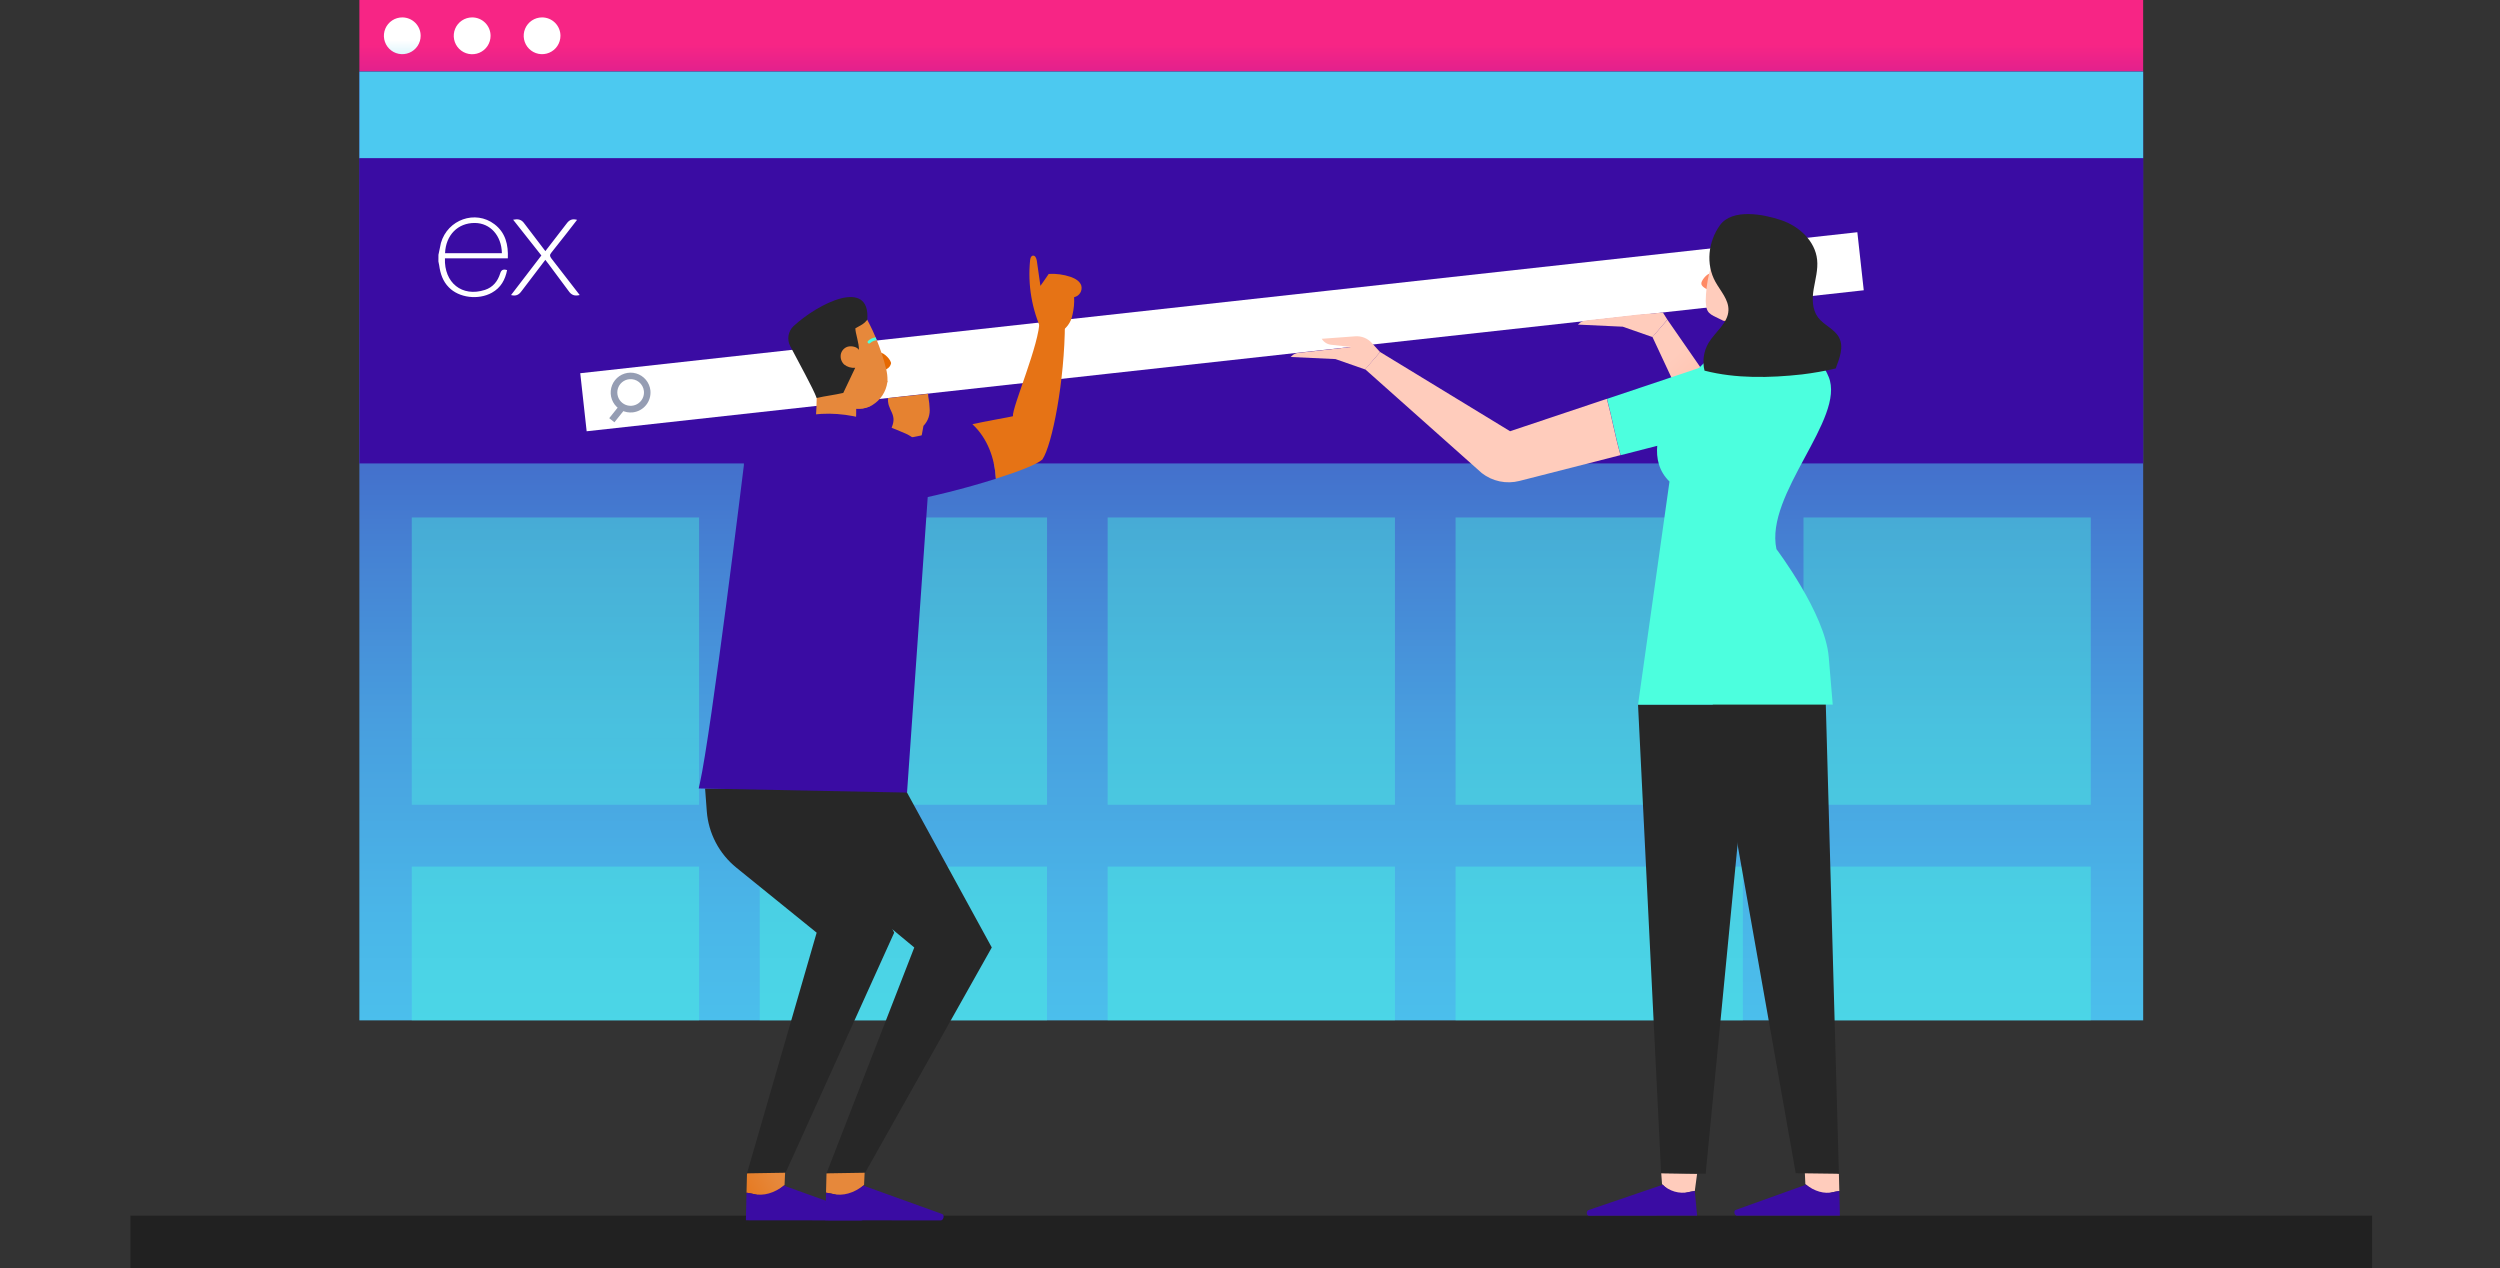 <svg width="690" height="350" viewBox="0 0 690 350" fill="none" xmlns="http://www.w3.org/2000/svg">
<rect x="0" y="0" width="690" height="350" fill="#333333" stroke="none"/>
<g clip-path="url(#clip0_2638_7596)">
<path d="M591.507 0H99.188V19.749H591.507V0Z" fill="url(#paint0_linear_2638_7596)"/>
<path d="M591.516 19.758H99.188V281.621H591.516V19.758Z" fill="url(#paint1_linear_2638_7596)"/>
<path d="M591.516 19.758H99.188V43.698H591.516V19.758Z" fill="url(#paint2_linear_2638_7596)"/>
<path d="M591.516 43.695H99.188V127.906H591.516V43.695Z" fill="#3A0CA3"/>
<path d="M116.1 9.878C116.1 10.883 115.801 11.866 115.242 12.701C114.683 13.536 113.888 14.187 112.958 14.569C112.029 14.952 111.007 15.05 110.022 14.851C109.036 14.652 108.132 14.165 107.424 13.451C106.717 12.737 106.237 11.829 106.046 10.842C105.855 9.856 105.961 8.834 106.351 7.908C106.742 6.982 107.398 6.192 108.238 5.64C109.078 5.087 110.063 4.797 111.068 4.805C112.406 4.816 113.686 5.355 114.629 6.305C115.571 7.256 116.1 8.54 116.1 9.878Z" fill="url(#paint3_linear_2638_7596)"/>
<path d="M135.398 9.878C135.399 10.883 135.103 11.867 134.545 12.704C133.988 13.54 133.195 14.193 132.266 14.579C131.338 14.965 130.316 15.066 129.33 14.871C128.343 14.676 127.437 14.193 126.726 13.483C126.014 12.772 125.529 11.867 125.333 10.881C125.136 9.895 125.236 8.873 125.62 7.944C126.005 7.015 126.656 6.22 127.492 5.662C128.328 5.103 129.311 4.805 130.316 4.805C130.983 4.804 131.644 4.934 132.26 5.189C132.877 5.443 133.437 5.817 133.909 6.288C134.381 6.759 134.755 7.319 135.011 7.935C135.266 8.551 135.398 9.211 135.398 9.878Z" fill="url(#paint4_linear_2638_7596)"/>
<path d="M154.686 9.878C154.686 10.882 154.388 11.862 153.831 12.697C153.273 13.531 152.481 14.181 151.554 14.565C150.627 14.949 149.607 15.05 148.623 14.854C147.639 14.658 146.735 14.175 146.025 13.466C145.316 12.756 144.832 11.852 144.637 10.868C144.441 9.884 144.541 8.864 144.925 7.937C145.309 7.01 145.96 6.217 146.794 5.66C147.628 5.102 148.609 4.805 149.612 4.805C150.958 4.805 152.248 5.339 153.2 6.291C154.151 7.242 154.686 8.533 154.686 9.878Z" fill="url(#paint5_linear_2638_7596)"/>
<path opacity="0.36" d="M192.942 142.82H113.648V222.114H192.942V142.82Z" fill="url(#paint6_linear_2638_7596)"/>
<path opacity="0.36" d="M288.981 142.82H209.688V222.114H288.981V142.82Z" fill="url(#paint7_linear_2638_7596)"/>
<path opacity="0.36" d="M385.005 142.82H305.711V222.114H385.005V142.82Z" fill="url(#paint8_linear_2638_7596)"/>
<path opacity="0.36" d="M481.036 142.82H401.742V222.114H481.036V142.82Z" fill="url(#paint9_linear_2638_7596)"/>
<path opacity="0.36" d="M577.059 142.82H497.766V222.114H577.059V142.82Z" fill="url(#paint10_linear_2638_7596)"/>
<path opacity="0.36" d="M192.942 239.18H113.648V281.623H192.942V239.18Z" fill="url(#paint11_linear_2638_7596)"/>
<path opacity="0.36" d="M288.973 239.18H209.688V281.623H288.973V239.18Z" fill="url(#paint12_linear_2638_7596)"/>
<path opacity="0.36" d="M385.005 239.18H305.711V281.623H385.005V239.18Z" fill="url(#paint13_linear_2638_7596)"/>
<path opacity="0.36" d="M481.028 239.18H401.742V281.623H481.028V239.18Z" fill="url(#paint14_linear_2638_7596)"/>
<path opacity="0.36" d="M577.059 239.18H497.766V281.623H577.059V239.18Z" fill="url(#paint15_linear_2638_7596)"/>
<path d="M540.359 28H486.746C485.32 28 484.164 29.156 484.164 30.582V32.867C484.164 34.293 485.32 35.449 486.746 35.449H540.359C541.785 35.449 542.941 34.293 542.941 32.867V30.582C542.941 29.156 541.785 28 540.359 28Z" fill="url(#paint16_linear_2638_7596)"/>
<path d="M162.203 28H108.59C107.164 28 106.008 29.156 106.008 30.582V32.867C106.008 34.293 107.164 35.449 108.59 35.449H162.203C163.629 35.449 164.785 34.293 164.785 32.867V30.582C164.785 29.156 163.629 28 162.203 28Z" fill="url(#paint17_linear_2638_7596)"/>
<path d="M570.186 28H552.293C550.867 28 549.711 29.156 549.711 30.582V32.867C549.711 34.293 550.867 35.449 552.293 35.449H570.186C571.612 35.449 572.768 34.293 572.768 32.867V30.582C572.768 29.156 571.612 28 570.186 28Z" fill="url(#paint18_linear_2638_7596)"/>
<path d="M654.71 335.523H36V350.001H654.71V335.523Z" fill="#212121"/>
<path style="mix-blend-mode:multiply" d="M512.627 69.688L160.148 108.602L161.917 124.624L514.395 85.71L512.627 69.688Z" fill="url(#paint19_linear_2638_7596)"/>
<path d="M512.627 64.094L160.148 103.008L161.917 119.03L514.395 80.116L512.627 64.094Z" fill="white"/>
<path d="M174.593 113.32C173.61 113.428 172.618 113.242 171.741 112.787C170.863 112.331 170.141 111.625 169.665 110.758C169.189 109.892 168.98 108.904 169.066 107.919C169.151 106.934 169.526 105.996 170.145 105.225C170.763 104.453 171.596 103.882 172.538 103.584C173.481 103.286 174.491 103.274 175.44 103.55C176.39 103.826 177.236 104.377 177.872 105.133C178.509 105.89 178.906 106.818 179.015 107.801C179.156 109.118 178.771 110.438 177.942 111.472C177.114 112.506 175.91 113.171 174.593 113.32ZM173.603 104.163C172.781 104.253 172.003 104.585 171.369 105.117C170.735 105.649 170.273 106.357 170.042 107.151C169.811 107.946 169.82 108.791 170.07 109.58C170.319 110.369 170.796 111.067 171.442 111.584C172.088 112.102 172.873 112.416 173.697 112.488C174.522 112.559 175.349 112.384 176.074 111.985C176.799 111.586 177.389 110.981 177.77 110.247C178.151 109.512 178.306 108.681 178.215 107.859C178.09 106.758 177.535 105.752 176.671 105.06C175.807 104.367 174.704 104.045 173.603 104.163Z" fill="#231F20" stroke="#959DB3" stroke-miterlimit="10"/>
<path d="M171.436 112.11L168.852 115.336L169.495 115.852L172.079 112.626L171.436 112.11Z" fill="#231F20" stroke="#959DB3" stroke-miterlimit="10"/>
<path d="M460.195 88.227L456.07 92.987L472.652 128.517C473.361 129.078 484.613 124.252 485.414 124.623L460.195 88.227Z" fill="url(#paint20_linear_2638_7596)"/>
<path d="M460.198 88.229L458.969 86.266L452.139 86.827L437.529 88.477C436.939 88.543 436.385 88.795 435.945 89.194L435.508 89.59L447.882 90.168L456.082 93.03L460.198 88.229Z" fill="url(#paint21_linear_2638_7596)"/>
<path d="M507.651 328.719L507.535 323.959L498.016 321.047L498.28 326.821C499.765 328.001 501.134 329.42 502.817 330.121C504.341 329.394 505.974 328.92 507.651 328.719Z" fill="url(#paint22_linear_2638_7596)"/>
<path d="M507.809 335.521L507.652 328.715C507.097 328.787 506.547 328.889 506.003 329.02C503.528 329.614 500.772 328.822 498.331 326.867H498.281V327.04L478.994 333.962C478.408 334.259 478.73 335.529 479.39 335.521H507.809Z" fill="#3A0CA3"/>
<path d="M503.833 191.367L507.537 323.961L495.625 323.804L472.18 191.367H503.833Z" fill="#272727"/>
<path d="M467.764 328.714L468.399 323.954L458.5 323.797L458.723 326.833C460.01 328.012 461.198 329.431 462.732 330.132C464.329 329.411 466.025 328.933 467.764 328.714Z" fill="url(#paint23_linear_2638_7596)"/>
<path d="M468.397 335.521L467.762 328.715C467.201 328.789 466.631 328.888 466.112 329.02C464.805 329.299 463.45 329.247 462.169 328.872C460.887 328.496 459.719 327.807 458.77 326.867V327.04L438.377 333.995C437.742 334.292 437.866 335.562 438.534 335.554L468.397 335.521Z" fill="#3A0CA3"/>
<path d="M483.318 194.469L470.762 323.961L458.471 323.804L452.094 194.469H483.318Z" fill="#272727"/>
<path d="M469.574 78.362C469.664 78.931 470.209 79.302 470.696 79.599C471.182 79.896 471.735 80.152 472.156 79.847C472.29 79.713 472.396 79.554 472.465 79.378C472.535 79.202 472.567 79.013 472.56 78.824C472.626 78.106 473.311 75.475 471.925 75.524C471.108 75.524 469.409 77.529 469.574 78.362Z" fill="#FF8A65"/>
<path d="M471.713 75.537C471.124 78.022 470.812 80.564 470.781 83.118C470.905 86.517 471.771 86.649 474.955 88.191C475.307 88.365 475.675 88.506 476.053 88.612C476.492 88.734 476.943 88.814 477.397 88.851H477.62C477.837 88.868 478.055 88.868 478.272 88.851H478.775C478.857 88.851 478.94 88.851 479.023 88.81C479.122 89.775 479.204 90.773 479.295 91.772C479.451 93.553 479.6 95.352 479.773 97.076C483.18 98.363 487.074 98.627 490.3 96.936C489.428 92.947 488.808 88.908 488.443 84.842C487.618 77.566 487.165 69.778 487.618 68.203C485.193 66.058 479.468 64.4 476.201 64.227C475.382 65.501 474.689 66.852 474.131 68.261C473.677 69.333 473.256 70.48 472.868 71.651C472.786 71.89 472.72 72.121 472.637 72.369C472.637 72.41 472.637 72.46 472.637 72.501C472.258 73.524 471.961 74.555 471.713 75.537Z" fill="url(#paint24_linear_2638_7596)"/>
<path style="mix-blend-mode:multiply" d="M481.231 87.07C479.111 87.739 477.18 88.827 474.953 88.192C476.215 88.805 477.637 89.01 479.02 88.778C479.119 89.743 479.21 90.741 479.292 91.74C480.085 90.248 480.734 88.685 481.231 87.07Z" fill="url(#paint25_linear_2638_7596)"/>
<path d="M472.617 72.367C473.212 72.361 473.793 72.552 474.267 72.912C474.338 72.983 474.435 73.023 474.535 73.023C474.636 73.023 474.732 72.983 474.803 72.912C474.838 72.877 474.866 72.836 474.885 72.791C474.904 72.746 474.913 72.697 474.913 72.648C474.913 72.599 474.904 72.55 474.885 72.505C474.866 72.46 474.838 72.418 474.803 72.384C474.245 71.941 473.567 71.677 472.856 71.625C472.766 71.889 472.7 72.12 472.617 72.367Z" fill="url(#paint26_linear_2638_7596)"/>
<path d="M505.83 194.463L504.725 181.306C503.743 169.336 490.297 151.558 490.297 151.558C487.046 136.321 509.444 115.524 504.717 104.033C499.585 91.568 487.393 95.726 473.781 97.813C469.978 98.39 449.264 121.695 460.78 132.906L452.102 194.463H505.83Z" fill="url(#paint27_linear_2638_7596)"/>
<path d="M497.321 103.343C500.461 102.962 503.579 102.411 506.66 101.693C507.74 98.748 508.945 95.803 507.592 93.18C506.346 90.771 503.384 89.765 501.768 87.595C500.151 85.425 500.118 82.431 500.58 79.75C501.042 77.069 501.809 74.379 501.528 71.682C500.992 66.518 496.579 62.443 491.629 60.768C486.679 59.093 478.075 57.468 474.693 62.178C471.476 66.666 470.733 72.903 473.464 77.803C474.874 80.344 477.135 82.703 477.052 85.607C476.953 89.212 473.373 91.588 471.533 94.681C470.202 96.984 469.812 99.712 470.444 102.296C479.115 104.54 488.544 104.309 497.321 103.343Z" fill="#272727"/>
<path d="M468.907 101.57L443.523 110.092C444.893 115.132 445.792 120.437 447.302 125.634L473.04 119.034L468.907 101.57Z" fill="url(#paint28_linear_2638_7596)"/>
<path d="M416.783 119.018L380.898 97.148L376.773 101.908L408.971 130.567C410.424 131.7 412.117 132.485 413.92 132.861C415.724 133.237 417.589 133.195 419.374 132.737L447.265 125.617C445.755 120.42 444.856 115.116 443.487 110.075L416.783 119.018Z" fill="url(#paint29_linear_2638_7596)"/>
<path d="M380.902 97.168L378.592 94.627C378.021 94.001 377.315 93.513 376.527 93.2C375.74 92.887 374.891 92.757 374.046 92.82L364.799 93.505C365.077 93.962 365.457 94.348 365.909 94.635C366.361 94.921 366.873 95.099 367.405 95.155L372.85 95.765L358.232 97.415C357.641 97.48 357.086 97.732 356.648 98.133L356.211 98.529L368.585 99.106L376.785 101.969L380.902 97.168Z" fill="url(#paint30_linear_2638_7596)"/>
<path d="M206.039 329.181L206.171 323.852L216.829 320.594L216.532 327.078C214.882 328.398 213.34 329.99 211.459 330.79C209.75 329.968 207.92 329.425 206.039 329.181Z" fill="url(#paint31_linear_2638_7596)"/>
<path d="M205.867 336.802L206.04 329.18C206.667 329.271 207.286 329.378 207.897 329.526C210.693 330.186 213.745 329.304 216.484 327.109H216.534V327.299L238.164 335.095C238.816 335.425 238.453 336.844 237.718 336.835L205.867 336.802Z" fill="#3A0CA3"/>
<path d="M227.773 217.609H194.602L195.072 223.879C195.297 226.899 196.137 229.841 197.542 232.524C198.946 235.206 200.885 237.573 203.239 239.479L225.397 257.421L206.167 323.846L216.826 323.673L246.796 257.421L227.773 217.609Z" fill="#272727"/>
<path d="M227.984 329.181L228.116 323.852L238.783 320.594L238.478 327.078C236.828 328.398 235.285 329.99 233.404 330.79C231.695 329.968 229.865 329.425 227.984 329.181Z" fill="url(#paint32_linear_2638_7596)"/>
<path d="M227.805 336.802L227.978 329.18C228.605 329.271 229.224 329.378 229.834 329.526C232.631 330.186 235.683 329.304 238.422 327.109H238.471V327.299L260.101 335.095C260.753 335.425 260.39 336.844 259.656 336.835L227.805 336.802Z" fill="#3A0CA3"/>
<path d="M249.718 217.609H216.547L216.893 223.054C217.091 226.072 217.9 229.018 219.273 231.713C220.646 234.407 222.553 236.794 224.879 238.728L252.341 261.505L228.113 323.846L238.779 323.673L273.732 261.505L249.718 217.609Z" fill="#272727"/>
<path d="M245.2 109.851C244.886 109.851 245.2 111.624 245.29 111.831C245.536 112.533 245.825 113.219 246.156 113.885C246.891 115.576 246.66 116.615 246.016 118.282L240.992 131.299L240.695 132.124L249.102 148.978C251.032 138.526 252.921 127.909 254.876 117.531C255.505 116.881 255.982 116.101 256.275 115.245C256.567 114.389 256.667 113.48 256.567 112.581C256.501 110.568 256.138 109.752 256.163 108.688L245.2 109.851Z" fill="url(#paint33_linear_2638_7596)"/>
<path d="M245.927 100.339C245.849 100.652 245.707 100.946 245.51 101.202C245.313 101.458 245.064 101.669 244.78 101.824C244.302 102.17 243.667 102.525 243.13 102.22C242.969 102.083 242.837 101.914 242.743 101.724C242.649 101.533 242.596 101.326 242.586 101.114C242.454 100.289 241.456 97.443 243.007 97.352C243.964 97.303 246.026 99.39 245.927 100.339Z" fill="#E66800"/>
<path d="M243.281 97.379C243.842 99.029 244.296 100.63 244.593 101.941C244.84 102.912 244.959 103.91 244.947 104.911C244.952 104.991 244.952 105.071 244.947 105.15C244.947 105.266 244.947 105.39 244.906 105.497C244.731 106.787 244.27 108.022 243.556 109.111C242.843 110.2 241.895 111.116 240.781 111.791C240.403 112.013 240.005 112.201 239.594 112.352C239.116 112.53 238.621 112.657 238.117 112.732H237.869C237.626 112.764 237.381 112.781 237.135 112.781C236.954 112.781 236.772 112.781 236.582 112.781H236.294C236.294 113.87 236.294 114.984 236.244 116.081C236.244 118.077 236.244 120.098 236.17 122.045C232.474 123.778 228.152 124.405 224.406 122.796C225.032 118.268 225.374 113.705 225.429 109.135C225.668 100.943 225.536 92.215 224.909 90.491C227.384 87.884 233.67 85.541 237.284 85.055C238.3 86.411 239.189 87.858 239.94 89.377C240.542 90.532 241.12 91.778 241.648 93.048C241.755 93.304 241.854 93.56 241.961 93.824C241.961 93.873 242.011 93.931 242.027 93.972C242.506 95.177 242.926 96.307 243.281 97.379Z" fill="url(#paint34_linear_2638_7596)"/>
<path style="mix-blend-mode:multiply" d="M233.664 111.078C236.089 111.639 238.342 112.728 240.767 111.788C239.409 112.575 237.843 112.926 236.279 112.794C236.279 113.883 236.279 114.997 236.23 116.094C235.217 114.507 234.358 112.828 233.664 111.078Z" fill="url(#paint35_linear_2638_7596)"/>
<path style="mix-blend-mode:multiply" d="M240.026 103.998C241.393 105.096 243.128 105.63 244.877 105.492C244.877 105.376 244.877 105.261 244.918 105.145C243.224 105.299 241.538 104.787 240.216 103.718C240.042 103.578 239.861 103.858 240.026 103.998Z" fill="url(#paint36_linear_2638_7596)"/>
<path d="M218.125 95.576C220.459 100.096 224.361 107.042 225.401 109.847C227.876 109.27 230.268 109.022 232.743 108.445C233.832 106.209 234.995 103.743 236.043 101.507C234.943 101.615 233.845 101.289 232.982 100.6C232.613 100.246 232.336 99.809 232.175 99.324C232.014 98.84 231.974 98.323 232.058 97.82C232.153 97.318 232.384 96.853 232.726 96.474C233.068 96.096 233.508 95.819 233.997 95.675C234.987 95.419 236.521 95.675 237.057 96.574C237.148 94.784 236.051 91.88 236.084 90.609C237.841 89.62 238.418 89.454 239.384 88.242C240.209 76.569 225.904 83.639 218.999 90.024C218.267 90.727 217.785 91.65 217.627 92.652C217.469 93.655 217.644 94.682 218.125 95.576Z" fill="#272727"/>
<path style="mix-blend-mode:multiply" d="M236.756 98.005C236.711 98.02 236.663 98.021 236.618 98.006C236.573 97.991 236.535 97.962 236.508 97.922C236.212 97.454 235.754 97.11 235.221 96.957C234.962 96.885 234.69 96.871 234.424 96.916C234.159 96.962 233.907 97.066 233.687 97.221C233.47 97.372 233.297 97.577 233.186 97.816C233.074 98.055 233.028 98.32 233.052 98.582C233.054 98.611 233.051 98.639 233.043 98.666C233.035 98.693 233.021 98.718 233.003 98.74C232.985 98.762 232.963 98.78 232.938 98.793C232.913 98.807 232.886 98.815 232.858 98.817C232.83 98.82 232.801 98.817 232.774 98.809C232.747 98.801 232.722 98.787 232.7 98.769C232.678 98.751 232.66 98.729 232.647 98.704C232.634 98.679 232.625 98.652 232.623 98.624C232.597 98.286 232.66 97.947 232.805 97.641C232.949 97.334 233.171 97.07 233.448 96.875C233.719 96.684 234.029 96.556 234.356 96.5C234.683 96.445 235.018 96.463 235.337 96.553C235.971 96.73 236.518 97.135 236.871 97.692C236.888 97.714 236.899 97.739 236.906 97.766C236.912 97.793 236.912 97.822 236.907 97.849C236.901 97.876 236.89 97.902 236.874 97.924C236.858 97.947 236.837 97.966 236.813 97.98C236.813 97.98 236.772 97.997 236.756 98.005Z" fill="url(#paint37_linear_2638_7596)"/>
<path d="M241.995 93.902C241.331 93.951 240.702 94.218 240.205 94.661C240.13 94.745 240.026 94.797 239.914 94.807C239.801 94.816 239.69 94.781 239.603 94.711C239.56 94.675 239.525 94.631 239.5 94.582C239.475 94.533 239.459 94.479 239.455 94.424C239.45 94.369 239.456 94.313 239.473 94.26C239.49 94.208 239.517 94.159 239.553 94.117C240.139 93.572 240.875 93.216 241.665 93.094C241.789 93.382 241.888 93.638 241.995 93.902Z" fill="url(#paint38_linear_2638_7596)"/>
<path d="M205.3 128.495C205.3 128.495 196.292 202.154 193.157 216.211L192.844 217.614L250.342 218.752L256.554 130.021C256.584 127.85 255.981 125.718 254.819 123.884C253.658 122.05 251.988 120.594 250.013 119.693C235.832 113.522 226.32 112.062 212.329 117.729C210.222 118.625 208.43 120.127 207.178 122.044C205.927 123.96 205.273 126.206 205.3 128.495Z" fill="url(#paint39_linear_2638_7596)"/>
<path d="M268.376 117.078C260.877 118.844 248.874 121.492 245.055 121.714C246.908 127.226 248.075 132.944 248.528 138.741C257.425 137.064 266.215 134.86 274.852 132.142C274.514 126.441 272.55 120.98 268.376 117.078Z" fill="url(#paint40_linear_2638_7596)"/>
<path d="M293.915 89.178C291.671 88.373 289.273 88.091 286.903 88.353C287.027 94.705 279.346 112.276 279.561 114.883C278.827 115.089 271.386 116.376 268.383 117.077C272.557 120.979 274.52 126.416 274.859 132.116C281.062 130.161 286.177 128.198 287.695 126.82C290.401 122.835 293.874 105.033 293.915 89.178Z" fill="url(#paint41_linear_2638_7596)"/>
<path d="M287.65 91.547C284.779 85.393 283.625 78.578 284.309 71.822C284.366 71.294 284.531 70.659 285.051 70.56C285.711 70.428 286.066 71.303 286.165 71.971L287.155 78.9C287.98 77.778 288.648 76.747 289.448 75.601C291.506 75.484 293.568 75.764 295.52 76.426C296.749 76.871 298.044 77.589 298.44 78.834C298.528 79.174 298.546 79.528 298.493 79.874C298.44 80.221 298.317 80.553 298.132 80.85C297.947 81.148 297.703 81.405 297.416 81.606C297.129 81.807 296.803 81.947 296.46 82.019C296.537 83.632 296.387 85.248 296.015 86.82C295.826 87.893 295.39 88.907 294.739 89.781C294.089 90.654 293.243 91.364 292.269 91.852" fill="url(#paint42_linear_2638_7596)"/>
<path d="M160 81.43C158.581 81.78 157.704 81.445 156.917 80.295L151.318 72.763L150.508 71.721L143.97 80.32C143.223 81.355 142.439 81.805 141.045 81.439L149.418 70.511L141.622 60.64C142.963 60.386 143.889 60.515 144.712 61.682L150.519 69.308L156.369 61.724C157.119 60.689 157.924 60.296 159.27 60.678L156.247 64.574L152.152 69.758C151.665 70.351 151.732 70.756 152.181 71.328L160 81.43ZM121.01 70.328L121.695 67.053C123.559 60.571 131.201 57.877 136.471 61.883C139.551 64.239 140.316 67.571 140.164 71.303H122.804C122.543 78.023 127.517 82.078 133.858 80.009C136.082 79.282 137.392 77.589 138.048 75.47C138.381 74.408 138.931 74.242 139.958 74.546C139.434 77.195 138.251 79.409 135.753 80.794C132.02 82.868 126.692 82.197 123.888 79.315C122.219 77.643 121.529 75.525 121.219 73.259C121.171 72.884 121.073 72.528 121 72.169C121.007 71.555 121.01 70.942 121.01 70.329V70.328ZM122.835 69.878H138.523C138.421 65.019 135.309 61.569 131.057 61.539C126.389 61.503 123.038 64.872 122.835 69.878Z" fill="white"/>
</g>
<defs>
<linearGradient id="paint0_linear_2638_7596" x1="345.352" y1="60.955" x2="345.352" y2="12.3" gradientUnits="userSpaceOnUse">
<stop stop-color="#7209B7"/>
<stop offset="1" stop-color="#F72585"/>
</linearGradient>
<linearGradient id="paint1_linear_2638_7596" x1="345.352" y1="13.843" x2="345.352" y2="341.322" gradientUnits="userSpaceOnUse">
<stop stop-color="#3A0CA3"/>
<stop offset="0.07" stop-color="#3C24AD"/>
<stop offset="0.24" stop-color="#4156C1"/>
<stop offset="0.41" stop-color="#457FD2"/>
<stop offset="0.57" stop-color="#489FDF"/>
<stop offset="0.73" stop-color="#4AB6E8"/>
<stop offset="0.87" stop-color="#4CC4EE"/>
<stop offset="1" stop-color="#4CC9F0"/>
</linearGradient>
<linearGradient id="paint2_linear_2638_7596" x1="184722" y1="3936.09" x2="184722" y2="343.665" gradientUnits="userSpaceOnUse">
<stop stop-color="#3A0CA3"/>
<stop offset="0.07" stop-color="#3C24AD"/>
<stop offset="0.24" stop-color="#4156C1"/>
<stop offset="0.41" stop-color="#457FD2"/>
<stop offset="0.57" stop-color="#489FDF"/>
<stop offset="0.73" stop-color="#4AB6E8"/>
<stop offset="0.87" stop-color="#4CC4EE"/>
<stop offset="1" stop-color="#4CC9F0"/>
</linearGradient>
<linearGradient id="paint3_linear_2638_7596" x1="111.027" y1="36.128" x2="111.027" y2="11.124" gradientUnits="userSpaceOnUse">
<stop offset="0.13" stop-color="#4CC9F0"/>
<stop offset="1" stop-color="white"/>
</linearGradient>
<linearGradient id="paint4_linear_2638_7596" x1="1287.21" y1="1219.53" x2="1287.21" y2="911.477" gradientUnits="userSpaceOnUse">
<stop offset="0.13" stop-color="#4CC9F0"/>
<stop offset="1" stop-color="white"/>
</linearGradient>
<linearGradient id="paint5_linear_2638_7596" x1="1541.96" y1="1217.55" x2="1541.96" y2="910.004" gradientUnits="userSpaceOnUse">
<stop offset="0.13" stop-color="#4CC9F0"/>
<stop offset="1" stop-color="white"/>
</linearGradient>
<linearGradient id="paint6_linear_2638_7596" x1="153.295" y1="387.508" x2="153.295" y2="192.21" gradientUnits="userSpaceOnUse">
<stop offset="0.13" stop-color="#4CC9F0"/>
<stop offset="1" stop-color="#4CFFDE"/>
</linearGradient>
<linearGradient id="paint7_linear_2638_7596" x1="20714.3" y1="43395.2" x2="20714.3" y2="24623.2" gradientUnits="userSpaceOnUse">
<stop offset="0.13" stop-color="#4CC9F0"/>
<stop offset="1" stop-color="#4CFFDE"/>
</linearGradient>
<linearGradient id="paint8_linear_2638_7596" x1="30040.9" y1="43395.2" x2="30040.9" y2="24623.2" gradientUnits="userSpaceOnUse">
<stop offset="0.13" stop-color="#4CC9F0"/>
<stop offset="1" stop-color="#4CFFDE"/>
</linearGradient>
<linearGradient id="paint9_linear_2638_7596" x1="39367.5" y1="43395.2" x2="39367.5" y2="24623.2" gradientUnits="userSpaceOnUse">
<stop offset="0.13" stop-color="#4CC9F0"/>
<stop offset="1" stop-color="#4CFFDE"/>
</linearGradient>
<linearGradient id="paint10_linear_2638_7596" x1="48693.4" y1="43395.2" x2="48693.4" y2="24623.2" gradientUnits="userSpaceOnUse">
<stop offset="0.13" stop-color="#4CC9F0"/>
<stop offset="1" stop-color="#4CFFDE"/>
</linearGradient>
<linearGradient id="paint11_linear_2638_7596" x1="11388.4" y1="22497.8" x2="11388.4" y2="17119" gradientUnits="userSpaceOnUse">
<stop offset="0.13" stop-color="#4CC9F0"/>
<stop offset="1" stop-color="#4CFFDE"/>
</linearGradient>
<linearGradient id="paint12_linear_2638_7596" x1="20712.2" y1="22497.8" x2="20712.2" y2="17119" gradientUnits="userSpaceOnUse">
<stop offset="0.13" stop-color="#4CC9F0"/>
<stop offset="1" stop-color="#4CFFDE"/>
</linearGradient>
<linearGradient id="paint13_linear_2638_7596" x1="30040.9" y1="22497.8" x2="30040.9" y2="17119" gradientUnits="userSpaceOnUse">
<stop offset="0.13" stop-color="#4CC9F0"/>
<stop offset="1" stop-color="#4CFFDE"/>
</linearGradient>
<linearGradient id="paint14_linear_2638_7596" x1="39362.7" y1="22497.8" x2="39362.7" y2="17119" gradientUnits="userSpaceOnUse">
<stop offset="0.13" stop-color="#4CC9F0"/>
<stop offset="1" stop-color="#4CFFDE"/>
</linearGradient>
<linearGradient id="paint15_linear_2638_7596" x1="48693.4" y1="22497.8" x2="48693.4" y2="17119" gradientUnits="userSpaceOnUse">
<stop offset="0.13" stop-color="#4CC9F0"/>
<stop offset="1" stop-color="#4CFFDE"/>
</linearGradient>
<linearGradient id="paint16_linear_2638_7596" x1="32415.6" y1="878.632" x2="36602.9" y2="878.632" gradientUnits="userSpaceOnUse">
<stop offset="0.13" stop-color="#4CC9F0"/>
<stop offset="1" stop-color="#4CFFDE"/>
</linearGradient>
<linearGradient id="paint17_linear_2638_7596" x1="5093.86" y1="878.632" x2="9281.75" y2="878.632" gradientUnits="userSpaceOnUse">
<stop offset="0.13" stop-color="#4CC9F0"/>
<stop offset="1" stop-color="#4CFFDE"/>
</linearGradient>
<linearGradient id="paint18_linear_2638_7596" x1="14907.9" y1="878.632" x2="15552.4" y2="878.632" gradientUnits="userSpaceOnUse">
<stop offset="0.13" stop-color="#4CC9F0"/>
<stop offset="1" stop-color="#4CFFDE"/>
</linearGradient>
<linearGradient id="paint19_linear_2638_7596" x1="53526.7" y1="3208.54" x2="205804" y2="3208.55" gradientUnits="userSpaceOnUse">
<stop stop-color="#3A0CA3"/>
<stop offset="0.07" stop-color="#3C24AD"/>
<stop offset="0.24" stop-color="#4156C1"/>
<stop offset="0.41" stop-color="#457FD2"/>
<stop offset="0.57" stop-color="#489FDF"/>
<stop offset="0.73" stop-color="#4AB6E8"/>
<stop offset="0.87" stop-color="#4CC4EE"/>
<stop offset="1" stop-color="#4CC9F0"/>
</linearGradient>
<linearGradient id="paint20_linear_2638_7596" x1="459.18" y1="101.005" x2="488.004" y2="130.39" gradientUnits="userSpaceOnUse">
<stop stop-color="#FFCCBC"/>
<stop offset="1" stop-color="#FFAB91"/>
</linearGradient>
<linearGradient id="paint21_linear_2638_7596" x1="13125.3" y1="1425.92" x2="13250.5" y2="1892" gradientUnits="userSpaceOnUse">
<stop stop-color="#FFCCBC"/>
<stop offset="1" stop-color="#FFAB91"/>
</linearGradient>
<linearGradient id="paint22_linear_2638_7596" x1="7864.08" y1="8801.91" x2="7986.45" y2="8876.27" gradientUnits="userSpaceOnUse">
<stop stop-color="#FFCCBC"/>
<stop offset="1" stop-color="#FFAB91"/>
</linearGradient>
<linearGradient id="paint23_linear_2638_7596" x1="6934.87" y1="8203.73" x2="7033.96" y2="8278.99" gradientUnits="userSpaceOnUse">
<stop stop-color="#FFCCBC"/>
<stop offset="1" stop-color="#FFAB91"/>
</linearGradient>
<linearGradient id="paint24_linear_2638_7596" x1="-13814.7" y1="6927.84" x2="-13973.1" y2="6866.36" gradientUnits="userSpaceOnUse">
<stop stop-color="#FFCCBC"/>
<stop offset="1" stop-color="#FFAB91"/>
</linearGradient>
<linearGradient id="paint25_linear_2638_7596" x1="-1107.46" y1="1143.23" x2="-1095.83" y2="1144.67" gradientUnits="userSpaceOnUse">
<stop stop-color="#FFCCBC"/>
<stop offset="1" stop-color="#FFAB91"/>
</linearGradient>
<linearGradient id="paint26_linear_2638_7596" x1="-950.786" y1="7.523" x2="-951.379" y2="-5.774" gradientUnits="userSpaceOnUse">
<stop stop-color="#7209B7"/>
<stop offset="1" stop-color="#F72585"/>
</linearGradient>
<linearGradient id="paint27_linear_2638_7596" x1="29050.3" y1="24719.2" x2="25083.3" y2="20484.2" gradientUnits="userSpaceOnUse">
<stop offset="0.13" stop-color="#4CC9F0"/>
<stop offset="1" stop-color="#4CFFDE"/>
</linearGradient>
<linearGradient id="paint28_linear_2638_7596" x1="16090.9" y1="6111.72" x2="15407.6" y2="4462.7" gradientUnits="userSpaceOnUse">
<stop offset="0.13" stop-color="#4CC9F0"/>
<stop offset="1" stop-color="#4CFFDE"/>
</linearGradient>
<linearGradient id="paint29_linear_2638_7596" x1="31276.1" y1="6886.16" x2="32339.8" y2="9011.51" gradientUnits="userSpaceOnUse">
<stop stop-color="#FFCCBC"/>
<stop offset="1" stop-color="#FFAB91"/>
</linearGradient>
<linearGradient id="paint30_linear_2638_7596" x1="10668.8" y1="2008.52" x2="10886.5" y2="2606.41" gradientUnits="userSpaceOnUse">
<stop stop-color="#FFCCBC"/>
<stop offset="1" stop-color="#FFAB91"/>
</linearGradient>
<linearGradient id="paint31_linear_2638_7596" x1="212.8" y1="322.48" x2="201.062" y2="329.612" gradientUnits="userSpaceOnUse">
<stop stop-color="#E6883B"/>
<stop offset="1" stop-color="#E67315"/>
</linearGradient>
<linearGradient id="paint32_linear_2638_7596" x1="14851.8" y1="1230.92" x2="15016.5" y2="1230.92" gradientUnits="userSpaceOnUse">
<stop stop-color="#E6883B"/>
<stop offset="1" stop-color="#E67315"/>
</linearGradient>
<linearGradient id="paint33_linear_2638_7596" x1="4617.35" y1="8636.55" x2="2562.43" y2="9522.4" gradientUnits="userSpaceOnUse">
<stop stop-color="#E6883B"/>
<stop offset="1" stop-color="#E67315"/>
</linearGradient>
<linearGradient id="paint34_linear_2638_7596" x1="7057.1" y1="5911.01" x2="7237.77" y2="5826.56" gradientUnits="userSpaceOnUse">
<stop stop-color="#E6883B"/>
<stop offset="1" stop-color="#E67315"/>
</linearGradient>
<linearGradient id="paint35_linear_2638_7596" x1="-40.255" y1="1441.81" x2="-54.744" y2="1444.53" gradientUnits="userSpaceOnUse">
<stop stop-color="#E6883B"/>
<stop offset="1" stop-color="#E67315"/>
</linearGradient>
<linearGradient id="paint36_linear_2638_7596" x1="1465.48" y1="474.998" x2="1495.28" y2="474.998" gradientUnits="userSpaceOnUse">
<stop stop-color="#E6883B"/>
<stop offset="1" stop-color="#E67315"/>
</linearGradient>
<linearGradient id="paint37_linear_2638_7596" x1="1255.85" y1="552.535" x2="1278.18" y2="552.535" gradientUnits="userSpaceOnUse">
<stop stop-color="#E6883B"/>
<stop offset="1" stop-color="#E67315"/>
</linearGradient>
<linearGradient id="paint38_linear_2638_7596" x1="943.633" y1="192.277" x2="943.634" y2="174.253" gradientUnits="userSpaceOnUse">
<stop offset="0.13" stop-color="#4CC9F0"/>
<stop offset="1" stop-color="#4CFFDE"/>
</linearGradient>
<linearGradient id="paint39_linear_2638_7596" x1="12922.4" y1="28930.2" x2="28003.1" y2="29826.3" gradientUnits="userSpaceOnUse">
<stop stop-color="#3A0CA3"/>
<stop offset="0.07" stop-color="#3C24AD"/>
<stop offset="0.24" stop-color="#4156C1"/>
<stop offset="0.41" stop-color="#457FD2"/>
<stop offset="0.57" stop-color="#489FDF"/>
<stop offset="0.73" stop-color="#4AB6E8"/>
<stop offset="0.87" stop-color="#4CC4EE"/>
<stop offset="1" stop-color="#4CC9F0"/>
</linearGradient>
<linearGradient id="paint40_linear_2638_7596" x1="6346.9" y1="4979.36" x2="13281.3" y2="5910.09" gradientUnits="userSpaceOnUse">
<stop stop-color="#3A0CA3"/>
<stop offset="0.07" stop-color="#3C24AD"/>
<stop offset="0.24" stop-color="#4156C1"/>
<stop offset="0.41" stop-color="#457FD2"/>
<stop offset="0.57" stop-color="#489FDF"/>
<stop offset="0.73" stop-color="#4AB6E8"/>
<stop offset="0.87" stop-color="#4CC4EE"/>
<stop offset="1" stop-color="#4CC9F0"/>
</linearGradient>
<linearGradient id="paint41_linear_2638_7596" x1="8685.04" y1="8221.77" x2="6764.45" y2="9146.22" gradientUnits="userSpaceOnUse">
<stop stop-color="#E6883B"/>
<stop offset="1" stop-color="#E67315"/>
</linearGradient>
<linearGradient id="paint42_linear_2638_7596" x1="6673.95" y1="-2560.4" x2="6682.44" y2="-1267.41" gradientUnits="userSpaceOnUse">
<stop stop-color="#E6883B"/>
<stop offset="1" stop-color="#E67315"/>
</linearGradient>
<clipPath id="clip0_2638_7596">
<rect width="690" height="350" fill="white"/>
</clipPath>
</defs>
</svg>
